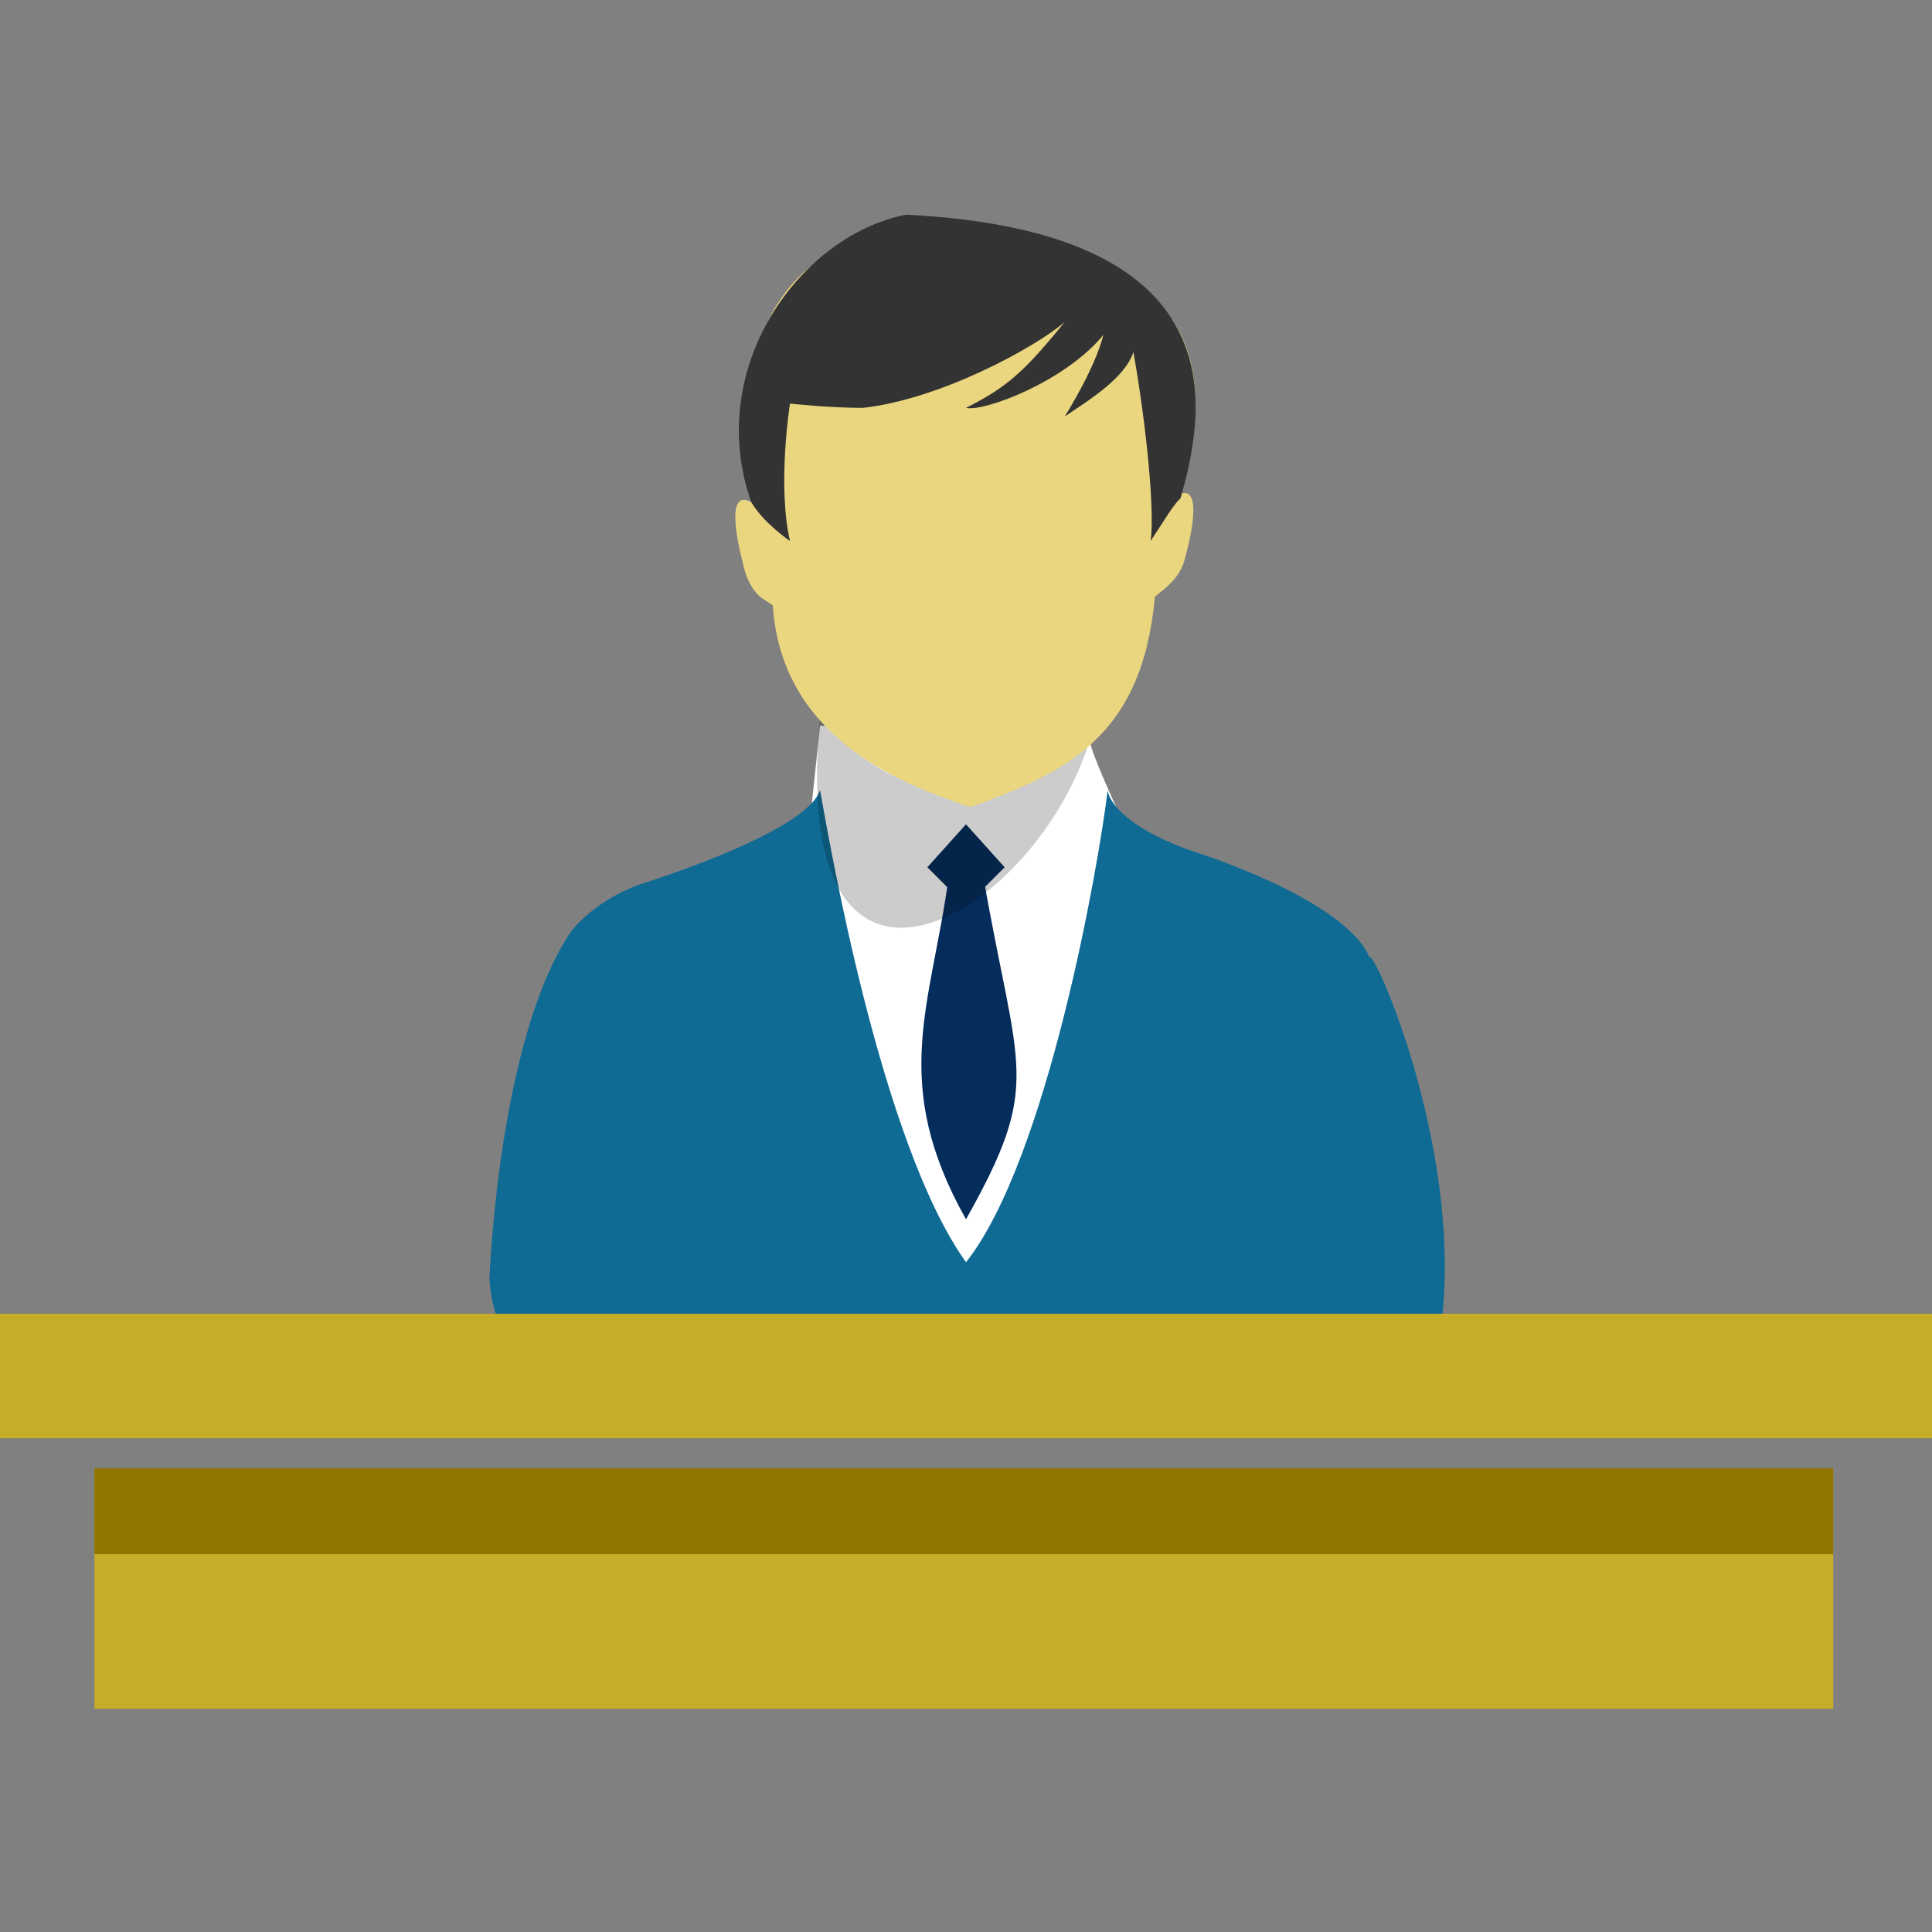<svg id="prefix__prefix__レイヤー_1" version="1.1" xmlns="http://www.w3.org/2000/svg" xmlns:xlink="http://www.w3.org/1999/xlink" x="0" y="0" viewBox="0 0 45 45" xml:space="preserve"><rect x="0" y="0" width="45" height="45" fill="#808080" stroke="none"/><style>.prefix__prefix__st3{fill:#052d5c}</style><defs><path id="prefix__prefix__SVGID_1_" d="M0 5h45v34.8H0z"/></defs><clipPath id="prefix__prefix__SVGID_2_"><use xlink:href="#prefix__prefix__SVGID_1_" overflow="visible"/></clipPath><g clip-path="url(#prefix__prefix__SVGID_2_)"><path d="M25.4 17.3c0 .2.6 1.5.6 1.5l-2.7 11.4s-5.1-2.9-5.1-3.1c0-.2.7-8.3.7-8.3l.2-1.9" fill="#fff"/><path d="M33.6 30.6s0 .3-.7.8c0 0-3.9 1.6-9.5 1.8h-1.6c-1.1-.1-6.3-.5-9.8-2 0 0-.5-.1-.6-1.4 0 0 .2-5.6 1.9-8.1 0 0 .5-.7 1.6-1.1 0 0 3.9-1.2 4.2-2.2.2 1.1 1.4 8.2 3.4 11 1.9-2.4 3.1-9.3 3.3-11 0 0 0 .7 1.9 1.4 0 0 3.6 1.1 4.2 2.5.1-.2 2.1 4.3 1.7 8.3z" fill="#0f6b94"/><path class="prefix__prefix__st3" d="m22.5 21.1-.9-.9.9-1 .9 1-.9.9z"/><path class="prefix__prefix__st3" d="M22.1 20.4c-.4 3-1.4 4.8.4 8 1.8-3.2 1.2-3.4.4-8-.5-.3-.8 0-.8 0z"/><path d="M19.1 16.7c1 1.2 3.4 3.1 6.4.1-1 4.4-7.2 8.2-6.4-.1z" opacity=".2"/><path d="M18 14.1c.2 3 2.8 4.1 4.6 4.7 2.2-.8 4-1.6 4.3-4.9.1-.1.6-.4.7-.9 0 0 .5-1.7-.1-1.5.2-.6 1-3.3-.8-4.7C24.5 5 22 5.2 22 5.2s-1.2 0-1.6.2c0 0-2.1.5-2.7 2.6 0 0-.8.9-.2 3.7-.7-.4-.2 1.4-.2 1.4.1.5.3.7.4.8l.3.2z" fill="#ead67f"/><path d="M20.1 9.5c1.8-.2 4-1.4 4.7-2-.9 1.1-1.3 1.5-2.3 2 .4.1 2.3-.6 3.2-1.7-.2.8-.9 1.9-.9 1.9.6-.4 1.4-.9 1.6-1.5.3 1.7.5 3.7.4 4.4.4-.6.5-.8.7-1 .5-1.8 1.6-6.2-6.4-6.6-2.5.5-4.7 3.6-3.6 6.7.3.5.9.9.9.9-.3-1.3 0-3.2 0-3.2s.9.1 1.7.1z" fill="#333"/><path d="M45 30.6H0v2.9h45v-2.9zm-2.2 3.6H2.2v5.6h40.5v-5.6z" fill="#c5ad28"/><path d="M42.8 34.2H2.2v2h40.5v-2z" fill="#927500"/></g></svg>